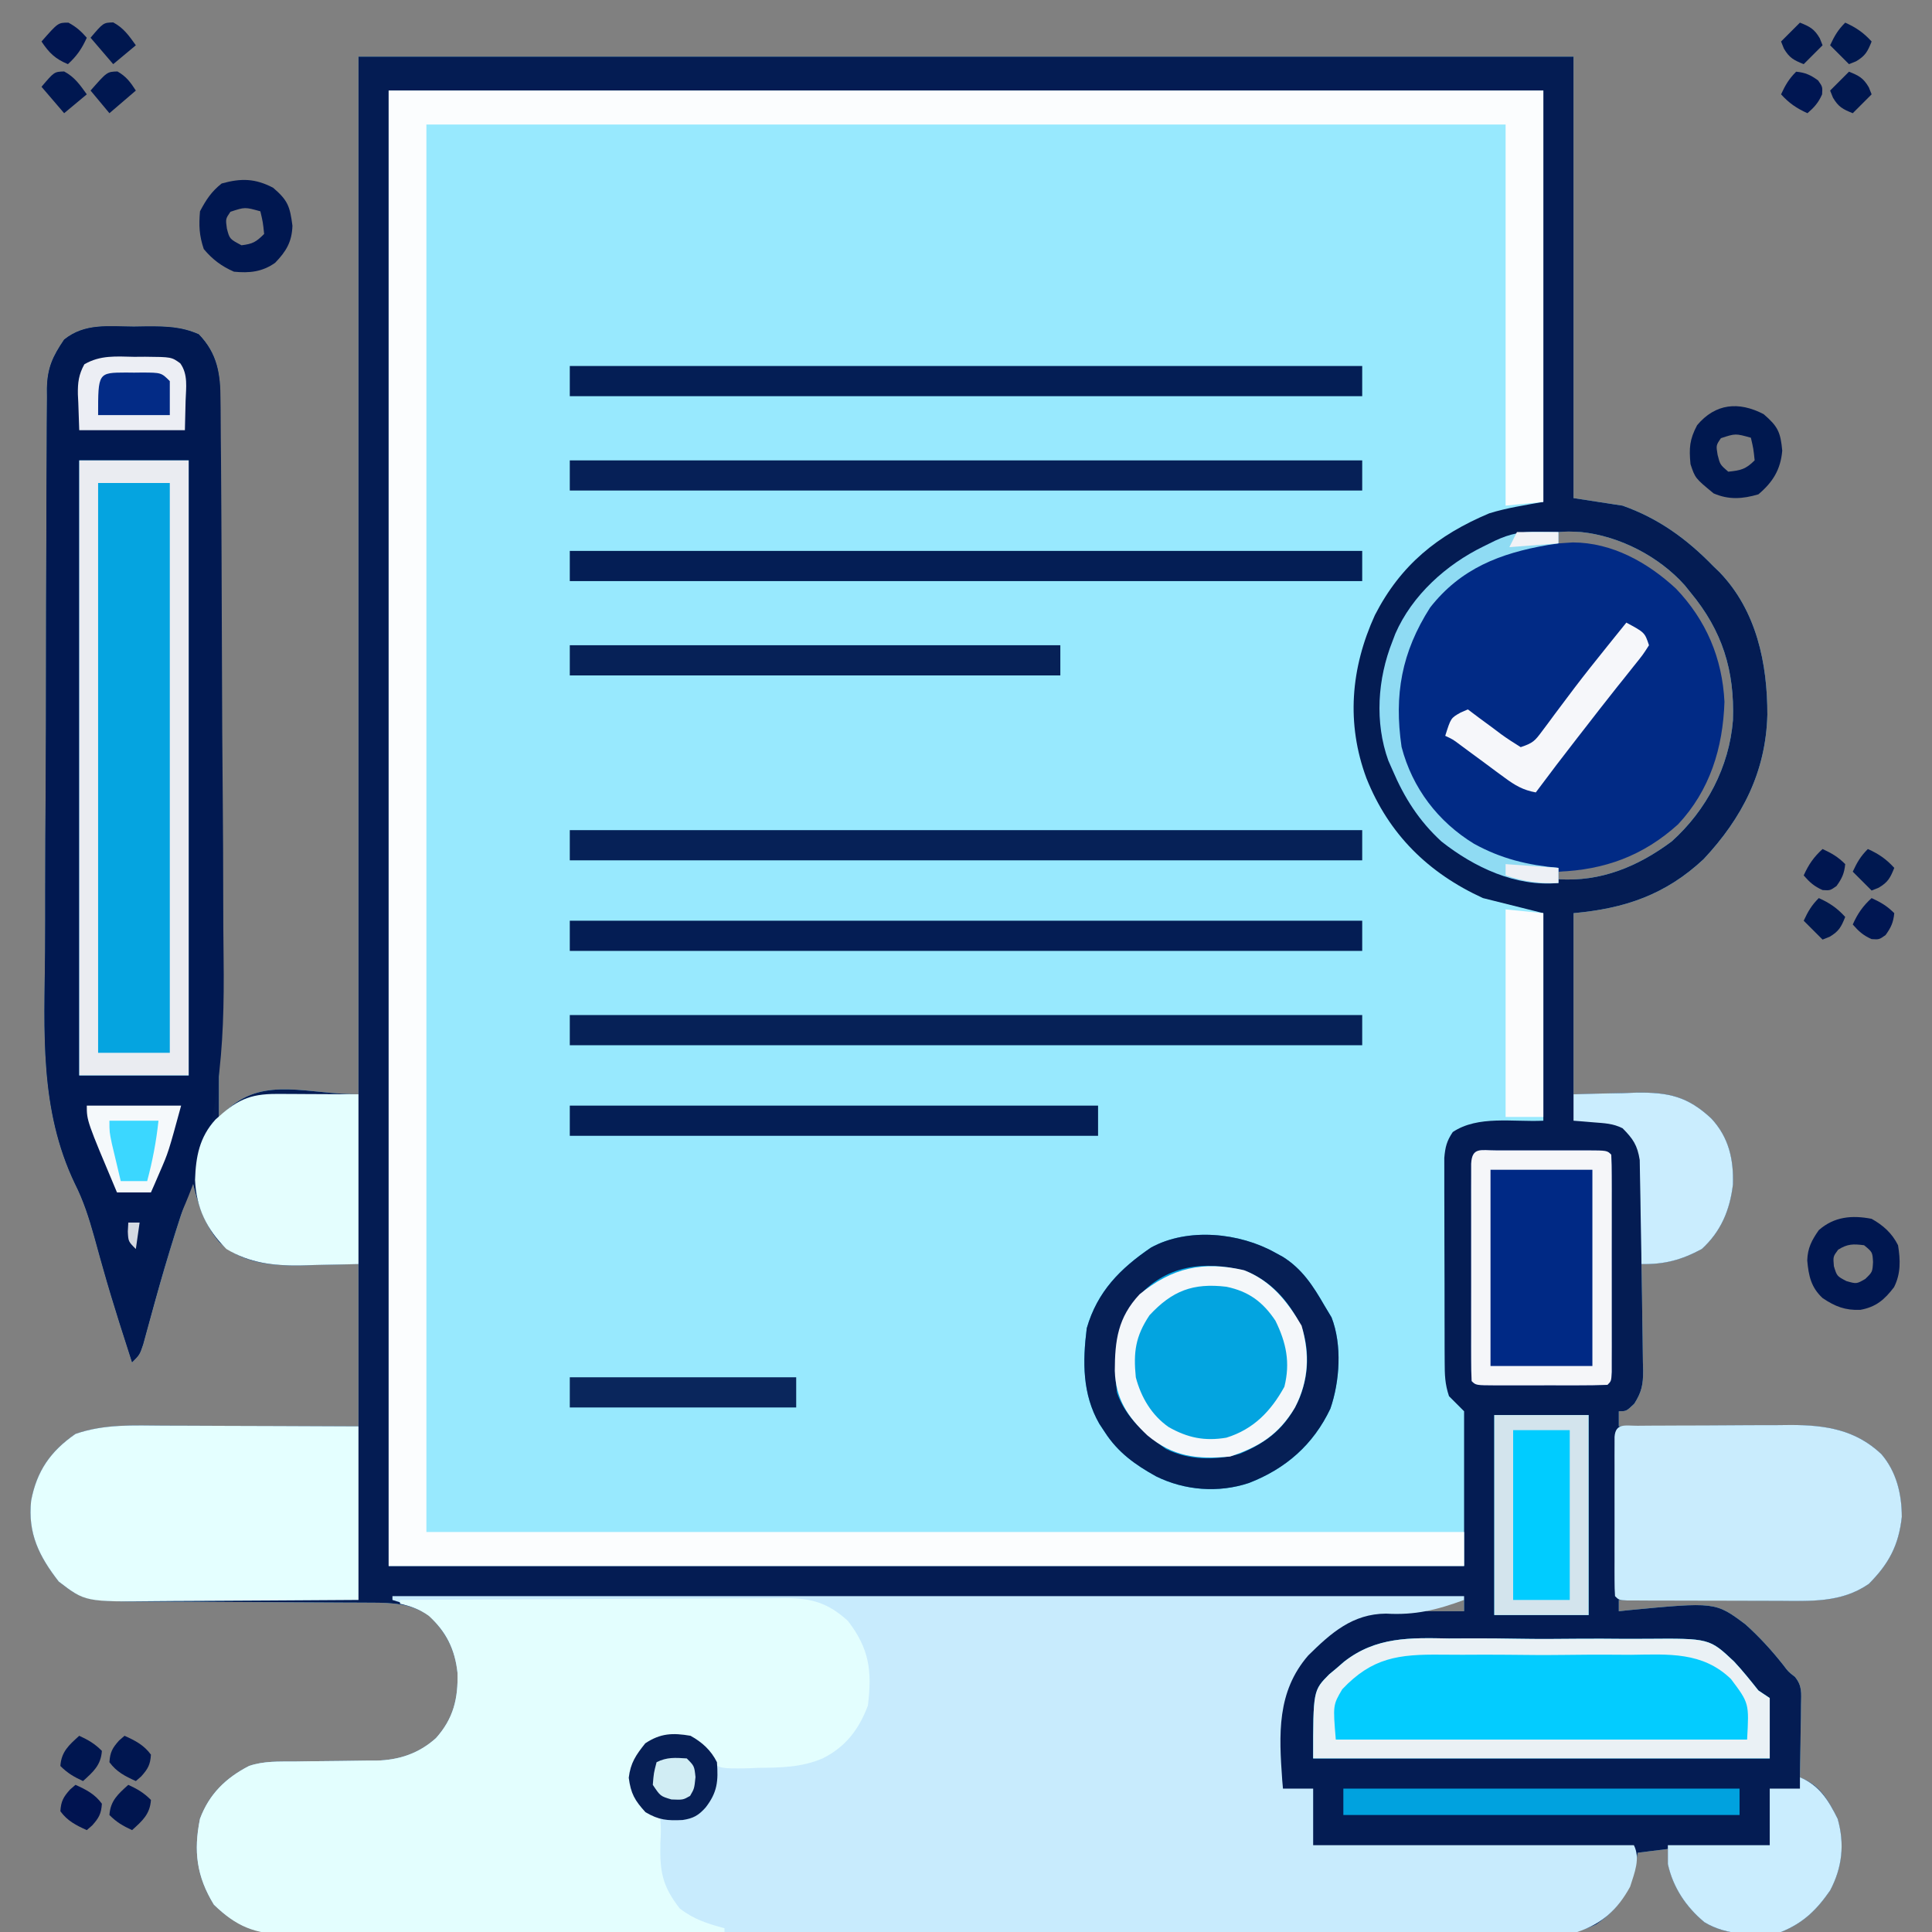 <?xml version="1.0" encoding="UTF-8"?>
<svg version="1.1" xmlns="http://www.w3.org/2000/svg" width="512" height="512">
<rect width="100%" height="100%" fill="#808080" stroke="none"/>
<path d="M0 0 C106.26 0 212.52 0 322 0 C322 38.61 322 77.22 322 117 C326.29 117.66 330.58 118.32 335 119 C344.51 122.369 352.021 127.814 359 135 C359.572 135.552 360.145 136.103 360.734 136.672 C370.513 146.854 373.395 160.822 373.371 174.413 C372.972 189.601 366.713 201.744 356.484 212.676 C346.396 222.113 335.64 225.76 322 227 C322 242.84 322 258.68 322 275 C330.526 274.803 330.526 274.803 339.051 274.55 C347.441 274.452 352.382 275.696 358.511 281.408 C363.146 286.392 364.457 292.204 364.25 298.891 C363.448 305.659 361.076 311.356 356 316 C350.563 318.919 346.163 320.09 340 320 C340.021 321.004 340.042 322.008 340.063 323.042 C340.136 326.778 340.182 330.515 340.22 334.252 C340.24 335.867 340.267 337.482 340.302 339.096 C340.35 341.423 340.373 343.748 340.391 346.074 C340.411 346.792 340.432 347.51 340.453 348.25 C340.455 351.909 340.079 353.875 338.101 356.995 C336 359 336 359 334 359 C334 360.32 334 361.64 334 363 C334.669 362.993 335.338 362.987 336.027 362.98 C343.02 362.913 350.012 362.868 357.004 362.835 C359.61 362.82 362.216 362.8 364.823 362.774 C368.578 362.737 372.334 362.72 376.09 362.707 C377.246 362.692 378.403 362.676 379.595 362.66 C388.832 362.658 396.66 363.849 403.562 370.336 C407.577 374.984 409 380.958 409 387 C408.188 394.462 405.592 399.408 400.25 404.75 C392.919 409.825 384.78 409.272 376.188 409.195 C374.978 409.192 373.769 409.19 372.522 409.187 C368.682 409.176 364.841 409.15 361 409.125 C358.387 409.115 355.773 409.106 353.16 409.098 C346.773 409.076 340.387 409.042 334 409 C334 409.99 334 410.98 334 412 C334.759 411.916 335.518 411.832 336.301 411.746 C359.583 409.519 359.583 409.519 367.539 415.457 C371.207 418.746 374.486 422.329 377.543 426.191 C378.928 428.035 378.928 428.035 380.671 429.377 C382.645 431.788 382.34 433.689 382.293 436.762 C382.283 437.88 382.274 438.998 382.264 440.15 C382.239 441.318 382.213 442.485 382.188 443.688 C382.174 444.866 382.16 446.045 382.146 447.26 C382.111 450.174 382.062 453.087 382 456 C382.938 456.439 382.938 456.439 383.896 456.887 C387.949 459.031 390.007 462.99 392 467 C393.896 473.669 393.226 479.878 390 486 C386.404 491.181 382.913 494.596 377 497 C370.12 497.886 362.772 498.085 356.68 494.398 C351.797 490.333 348.413 485.215 347 479 C347 477.68 347 476.36 347 475 C344.36 475.33 341.72 475.66 339 476 C338.853 476.87 338.853 476.87 338.703 477.758 C337.245 485.378 334.565 490.517 328 495 C324.18 496.831 321.146 497.252 316.925 497.26 C315.698 497.267 314.47 497.274 313.205 497.281 C311.846 497.279 310.487 497.277 309.127 497.274 C307.681 497.279 306.234 497.284 304.788 497.29 C300.813 497.304 296.838 497.306 292.862 497.305 C288.575 497.307 284.288 497.32 280.001 497.332 C270.627 497.354 261.253 497.362 251.879 497.367 C246.027 497.371 240.174 497.377 234.321 497.384 C218.117 497.404 201.914 497.42 185.71 497.423 C184.673 497.424 183.636 497.424 182.567 497.424 C180.465 497.424 178.363 497.425 176.261 497.425 C174.696 497.425 174.696 497.425 173.099 497.426 C171.532 497.426 171.532 497.426 169.933 497.426 C152.999 497.43 136.066 497.457 119.133 497.494 C101.749 497.532 84.364 497.551 66.98 497.552 C57.219 497.552 47.458 497.561 37.697 497.59 C29.386 497.614 21.076 497.622 12.765 497.607 C8.525 497.599 4.285 497.6 0.045 497.623 C-3.838 497.644 -7.721 497.641 -11.604 497.62 C-13.007 497.617 -14.41 497.621 -15.813 497.636 C-25.531 497.728 -31.318 496.555 -38.312 489.75 C-42.895 482.282 -43.735 475.581 -42 467 C-39.584 460.476 -35.152 456.155 -29 453 C-25.1 451.662 -21.089 451.847 -17.016 451.824 C-15.424 451.801 -13.833 451.777 -12.242 451.752 C-9.75 451.717 -7.257 451.688 -4.765 451.674 C-2.348 451.658 0.068 451.618 2.484 451.574 C3.218 451.576 3.952 451.578 4.707 451.58 C10.743 451.439 15.977 449.714 20.533 445.624 C25.193 440.421 26.44 435.09 26.246 428.301 C25.577 422.042 23.201 417.647 18.793 413.227 C14.051 409.983 8.888 409.708 3.317 409.729 C2.572 409.724 1.826 409.718 1.058 409.713 C-0.553 409.703 -2.163 409.697 -3.774 409.695 C-6.331 409.691 -8.888 409.675 -11.446 409.654 C-18.714 409.599 -25.982 409.568 -33.25 409.544 C-37.705 409.528 -42.16 409.497 -46.615 409.459 C-48.303 409.447 -49.992 409.441 -51.681 409.441 C-72.51 409.44 -72.51 409.44 -79.438 404.133 C-84.609 397.487 -87.681 391.373 -86.754 382.695 C-85.258 374.834 -81.63 369.59 -75 365 C-67.361 362.338 -59.548 362.746 -51.562 362.805 C-50.072 362.808 -48.581 362.811 -47.09 362.813 C-43.191 362.821 -39.291 362.84 -35.392 362.863 C-30.7 362.887 -26.009 362.896 -21.317 362.908 C-14.211 362.927 -7.106 362.965 0 363 C0 348.81 0 334.62 0 320 C-7.778 320.157 -7.778 320.157 -15.554 320.36 C-23.305 320.439 -31.044 319.778 -36.907 314.179 C-40.945 309.419 -42.599 303.997 -44 298 C-48.237 310.134 -51.893 322.38 -55.283 334.778 C-55.607 335.945 -55.932 337.111 -56.266 338.312 C-56.552 339.361 -56.839 340.409 -57.134 341.488 C-58 344 -58 344 -60 346 C-60.858 343.335 -61.712 340.668 -62.562 338 C-62.833 337.152 -63.103 336.304 -63.382 335.43 C-64.87 330.718 -66.301 325.996 -67.641 321.238 C-67.92 320.253 -68.199 319.267 -68.486 318.252 C-69.007 316.398 -69.521 314.541 -70.024 312.682 C-71.415 307.749 -72.831 303.237 -75.148 298.662 C-84.577 278.941 -83.243 258.373 -83.044 237.017 C-83.002 231.582 -83.009 226.147 -83.01 220.711 C-83.003 211.609 -82.963 202.508 -82.899 193.406 C-82.825 182.896 -82.797 172.387 -82.796 161.876 C-82.793 150.638 -82.761 139.401 -82.718 128.163 C-82.707 124.939 -82.702 121.715 -82.698 118.49 C-82.69 113.431 -82.662 108.373 -82.617 103.314 C-82.604 101.461 -82.597 99.608 -82.598 97.754 C-82.598 95.222 -82.573 92.691 -82.542 90.159 C-82.55 89.065 -82.55 89.065 -82.558 87.948 C-82.45 82.477 -81.003 79.418 -78 75 C-72.539 70.586 -66.257 71.524 -59.562 71.562 C-58.348 71.543 -57.133 71.523 -55.881 71.502 C-50.855 71.505 -46.983 71.573 -42.34 73.59 C-37.329 78.752 -36.557 84.268 -36.639 91.225 C-36.637 92.025 -36.634 92.825 -36.631 93.649 C-36.627 96.316 -36.643 98.981 -36.659 101.647 C-36.66 103.565 -36.66 105.482 -36.658 107.399 C-36.657 112.595 -36.675 117.791 -36.696 122.987 C-36.715 128.424 -36.716 133.861 -36.72 139.299 C-36.729 149.594 -36.754 159.889 -36.784 170.184 C-36.817 181.894 -36.834 193.604 -36.849 205.314 C-36.878 227.723 -36.924 250.133 -36.986 272.542 C-36.994 275.361 -37 278.181 -37 281 C-35.608 279.793 -35.608 279.793 -34.188 278.562 C-24.705 270.344 -13.225 275 0 275 C0 184.25 0 93.5 0 0 Z M318 126 C318 126.99 318 127.98 318 129 C319.164 129.095 319.164 129.095 320.352 129.191 C331.266 130.429 342.959 134.295 350.477 142.805 C359.045 155.153 362.273 167.345 359.895 182.309 C357.153 193.62 351.246 202.431 341.449 208.617 C333.975 212.837 326.454 214.778 318 216 C318 216.66 318 217.32 318 218 C329.211 218.735 339.04 214.664 348 208 C357.237 199.718 363.267 188.217 364.25 175.855 C364.715 162.681 361.425 152.15 353 142 C352.488 141.364 351.976 140.729 351.449 140.074 C344.637 132.451 334.183 127.043 324 126 C320.624 125.83 320.624 125.83 318 126 Z M283 411 C283 411.33 283 411.66 283 412 C286.3 412 289.6 412 293 412 C293 411.01 293 410.02 293 409 C289.144 408.78 286.508 409.396 283 411 Z " fill="#98E9FE" transform="translate(95,15)"/>
<path d="M0 0 C106.26 0 212.52 0 322 0 C322 38.61 322 77.22 322 117 C326.29 117.66 330.58 118.32 335 119 C344.51 122.369 352.021 127.814 359 135 C359.572 135.552 360.145 136.103 360.734 136.672 C370.513 146.854 373.395 160.822 373.371 174.413 C372.972 189.601 366.713 201.744 356.484 212.676 C346.396 222.113 335.64 225.76 322 227 C322 242.84 322 258.68 322 275 C330.526 274.803 330.526 274.803 339.051 274.55 C347.441 274.452 352.382 275.696 358.511 281.408 C363.146 286.392 364.457 292.204 364.25 298.891 C363.448 305.659 361.076 311.356 356 316 C350.563 318.919 346.163 320.09 340 320 C340.021 321.004 340.042 322.008 340.063 323.042 C340.136 326.778 340.182 330.515 340.22 334.252 C340.24 335.867 340.267 337.482 340.302 339.096 C340.35 341.423 340.373 343.748 340.391 346.074 C340.411 346.792 340.432 347.51 340.453 348.25 C340.455 351.909 340.079 353.875 338.101 356.995 C336 359 336 359 334 359 C334 360.32 334 361.64 334 363 C334.669 362.993 335.338 362.987 336.027 362.98 C343.02 362.913 350.012 362.868 357.004 362.835 C359.61 362.82 362.216 362.8 364.823 362.774 C368.578 362.737 372.334 362.72 376.09 362.707 C377.246 362.692 378.403 362.676 379.595 362.66 C388.832 362.658 396.66 363.849 403.562 370.336 C407.577 374.984 409 380.958 409 387 C408.188 394.462 405.592 399.408 400.25 404.75 C392.919 409.825 384.78 409.272 376.188 409.195 C374.978 409.192 373.769 409.19 372.522 409.187 C368.682 409.176 364.841 409.15 361 409.125 C358.387 409.115 355.773 409.106 353.16 409.098 C346.773 409.076 340.387 409.042 334 409 C334 409.99 334 410.98 334 412 C334.759 411.916 335.518 411.832 336.301 411.746 C359.583 409.519 359.583 409.519 367.539 415.457 C371.207 418.746 374.486 422.329 377.543 426.191 C378.928 428.035 378.928 428.035 380.671 429.377 C382.645 431.788 382.34 433.689 382.293 436.762 C382.283 437.88 382.274 438.998 382.264 440.15 C382.239 441.318 382.213 442.485 382.188 443.688 C382.174 444.866 382.16 446.045 382.146 447.26 C382.111 450.174 382.062 453.087 382 456 C382.938 456.439 382.938 456.439 383.896 456.887 C387.949 459.031 390.007 462.99 392 467 C393.896 473.669 393.226 479.878 390 486 C386.404 491.181 382.913 494.596 377 497 C370.12 497.886 362.772 498.085 356.68 494.398 C351.797 490.333 348.413 485.215 347 479 C347 477.68 347 476.36 347 475 C344.36 475.33 341.72 475.66 339 476 C338.853 476.87 338.853 476.87 338.703 477.758 C337.245 485.378 334.565 490.517 328 495 C324.18 496.831 321.146 497.252 316.925 497.26 C315.698 497.267 314.47 497.274 313.205 497.281 C311.846 497.279 310.487 497.277 309.127 497.274 C307.681 497.279 306.234 497.284 304.788 497.29 C300.813 497.304 296.838 497.306 292.862 497.305 C288.575 497.307 284.288 497.32 280.001 497.332 C270.627 497.354 261.253 497.362 251.879 497.367 C246.027 497.371 240.174 497.377 234.321 497.384 C218.117 497.404 201.914 497.42 185.71 497.423 C184.673 497.424 183.636 497.424 182.567 497.424 C180.465 497.424 178.363 497.425 176.261 497.425 C174.696 497.425 174.696 497.425 173.099 497.426 C171.532 497.426 171.532 497.426 169.933 497.426 C152.999 497.43 136.066 497.457 119.133 497.494 C101.749 497.532 84.364 497.551 66.98 497.552 C57.219 497.552 47.458 497.561 37.697 497.59 C29.386 497.614 21.076 497.622 12.765 497.607 C8.525 497.599 4.285 497.6 0.045 497.623 C-3.838 497.644 -7.721 497.641 -11.604 497.62 C-13.007 497.617 -14.41 497.621 -15.813 497.636 C-25.531 497.728 -31.318 496.555 -38.312 489.75 C-42.895 482.282 -43.735 475.581 -42 467 C-39.584 460.476 -35.152 456.155 -29 453 C-25.1 451.662 -21.089 451.847 -17.016 451.824 C-15.424 451.801 -13.833 451.777 -12.242 451.752 C-9.75 451.717 -7.257 451.688 -4.765 451.674 C-2.348 451.658 0.068 451.618 2.484 451.574 C3.218 451.576 3.952 451.578 4.707 451.58 C10.743 451.439 15.977 449.714 20.533 445.624 C25.193 440.421 26.44 435.09 26.246 428.301 C25.577 422.042 23.201 417.647 18.793 413.227 C14.051 409.983 8.888 409.708 3.317 409.729 C2.572 409.724 1.826 409.718 1.058 409.713 C-0.553 409.703 -2.163 409.697 -3.774 409.695 C-6.331 409.691 -8.888 409.675 -11.446 409.654 C-18.714 409.599 -25.982 409.568 -33.25 409.544 C-37.705 409.528 -42.16 409.497 -46.615 409.459 C-48.303 409.447 -49.992 409.441 -51.681 409.441 C-72.51 409.44 -72.51 409.44 -79.438 404.133 C-84.609 397.487 -87.681 391.373 -86.754 382.695 C-85.258 374.834 -81.63 369.59 -75 365 C-67.361 362.338 -59.548 362.746 -51.562 362.805 C-50.072 362.808 -48.581 362.811 -47.09 362.813 C-43.191 362.821 -39.291 362.84 -35.392 362.863 C-30.7 362.887 -26.009 362.896 -21.317 362.908 C-14.211 362.927 -7.106 362.965 0 363 C0 348.81 0 334.62 0 320 C-7.778 320.157 -7.778 320.157 -15.554 320.36 C-23.305 320.439 -31.044 319.778 -36.907 314.179 C-40.945 309.419 -42.599 303.997 -44 298 C-48.237 310.134 -51.893 322.38 -55.283 334.778 C-55.607 335.945 -55.932 337.111 -56.266 338.312 C-56.552 339.361 -56.839 340.409 -57.134 341.488 C-58 344 -58 344 -60 346 C-60.858 343.335 -61.712 340.668 -62.562 338 C-62.833 337.152 -63.103 336.304 -63.382 335.43 C-64.87 330.718 -66.301 325.996 -67.641 321.238 C-67.92 320.253 -68.199 319.267 -68.486 318.252 C-69.007 316.398 -69.521 314.541 -70.024 312.682 C-71.415 307.749 -72.831 303.237 -75.148 298.662 C-84.577 278.941 -83.243 258.373 -83.044 237.017 C-83.002 231.582 -83.009 226.147 -83.01 220.711 C-83.003 211.609 -82.963 202.508 -82.899 193.406 C-82.825 182.896 -82.797 172.387 -82.796 161.876 C-82.793 150.638 -82.761 139.401 -82.718 128.163 C-82.707 124.939 -82.702 121.715 -82.698 118.49 C-82.69 113.431 -82.662 108.373 -82.617 103.314 C-82.604 101.461 -82.597 99.608 -82.598 97.754 C-82.598 95.222 -82.573 92.691 -82.542 90.159 C-82.55 89.065 -82.55 89.065 -82.558 87.948 C-82.45 82.477 -81.003 79.418 -78 75 C-72.539 70.586 -66.257 71.524 -59.562 71.562 C-58.348 71.543 -57.133 71.523 -55.881 71.502 C-50.855 71.505 -46.983 71.573 -42.34 73.59 C-37.329 78.752 -36.557 84.268 -36.639 91.225 C-36.637 92.025 -36.634 92.825 -36.631 93.649 C-36.627 96.316 -36.643 98.981 -36.659 101.647 C-36.66 103.565 -36.66 105.482 -36.658 107.399 C-36.657 112.595 -36.675 117.791 -36.696 122.987 C-36.715 128.424 -36.716 133.861 -36.72 139.299 C-36.729 149.594 -36.754 159.889 -36.784 170.184 C-36.817 181.894 -36.834 193.604 -36.849 205.314 C-36.878 227.723 -36.924 250.133 -36.986 272.542 C-36.994 275.361 -37 278.181 -37 281 C-35.608 279.793 -35.608 279.793 -34.188 278.562 C-24.705 270.344 -13.225 275 0 275 C0 184.25 0 93.5 0 0 Z M8 9 C8 138.03 8 267.06 8 400 C102.05 400 196.1 400 293 400 C293 386.47 293 372.94 293 359 C291.68 357.68 290.36 356.36 289 355 C287.916 351.747 287.867 349.362 287.855 345.94 C287.845 344.067 287.845 344.067 287.835 342.157 C287.834 340.794 287.833 339.43 287.832 338.066 C287.829 336.668 287.825 335.269 287.822 333.871 C287.816 330.939 287.814 328.008 287.815 325.077 C287.815 321.323 287.801 317.569 287.784 313.816 C287.773 310.927 287.771 308.039 287.771 305.15 C287.77 303.766 287.766 302.382 287.758 300.999 C287.748 299.062 287.752 297.126 287.757 295.19 C287.756 294.088 287.754 292.987 287.753 291.853 C288.002 288.978 288.397 287.377 290 285 C296.708 280.528 305.947 282.383 314 282 C314 263.85 314 245.7 314 227 C306.08 225.02 306.08 225.02 298 223 C283.525 216.378 273.046 206.096 267.125 191.25 C261.71 176.69 262.975 162.02 269.355 148.027 C276.191 134.704 285.946 126.821 299.652 121.043 C304.32 119.589 309.19 118.875 314 118 C314 82.03 314 46.06 314 9 C213.02 9 112.04 9 8 9 Z M318 126 C318 126.99 318 127.98 318 129 C319.164 129.095 319.164 129.095 320.352 129.191 C331.266 130.429 342.959 134.295 350.477 142.805 C359.045 155.153 362.273 167.345 359.895 182.309 C357.153 193.62 351.246 202.431 341.449 208.617 C333.975 212.837 326.454 214.778 318 216 C318 216.66 318 217.32 318 218 C329.211 218.735 339.04 214.664 348 208 C357.237 199.718 363.267 188.217 364.25 175.855 C364.715 162.681 361.425 152.15 353 142 C352.488 141.364 351.976 140.729 351.449 140.074 C344.637 132.451 334.183 127.043 324 126 C320.624 125.83 320.624 125.83 318 126 Z M283 411 C283 411.33 283 411.66 283 412 C286.3 412 289.6 412 293 412 C293 411.01 293 410.02 293 409 C289.144 408.78 286.508 409.396 283 411 Z " fill="#041C53" transform="translate(95,15)"/>
<path d="M0 0 C93.72 0 187.44 0 284 0 C284 0.33 284 0.66 284 1 C276.793 3.653 271.016 5.081 263.312 4.625 C254.457 4.687 248.767 9.717 242.697 15.711 C234.33 25.372 234.936 36.633 235.806 48.807 C235.87 49.531 235.934 50.254 236 51 C238.64 51 241.28 51 244 51 C244 55.95 244 60.9 244 66 C272.05 66 300.1 66 329 66 C330.776 69.551 329.144 73.352 328 77 C324.677 83.073 320.57 86.809 314 89 C311.138 89.254 311.138 89.254 307.925 89.26 C306.698 89.267 305.47 89.274 304.205 89.281 C302.846 89.279 301.487 89.277 300.127 89.274 C298.681 89.279 297.234 89.284 295.788 89.29 C291.813 89.304 287.838 89.306 283.862 89.305 C279.575 89.307 275.288 89.32 271.001 89.332 C261.627 89.354 252.253 89.362 242.879 89.367 C237.027 89.371 231.174 89.377 225.321 89.384 C209.117 89.404 192.914 89.42 176.71 89.423 C175.673 89.424 174.636 89.424 173.567 89.424 C171.465 89.424 169.363 89.425 167.261 89.425 C165.696 89.425 165.696 89.425 164.099 89.426 C162.532 89.426 162.532 89.426 160.933 89.426 C143.999 89.43 127.066 89.457 110.133 89.494 C92.749 89.532 75.364 89.551 57.98 89.552 C48.219 89.552 38.458 89.561 28.697 89.59 C20.386 89.614 12.076 89.622 3.765 89.607 C-0.475 89.599 -4.715 89.6 -8.955 89.623 C-12.838 89.644 -16.721 89.641 -20.604 89.62 C-22.007 89.617 -23.41 89.621 -24.813 89.636 C-34.531 89.728 -40.318 88.555 -47.312 81.75 C-51.895 74.282 -52.735 67.581 -51 59 C-48.584 52.476 -44.152 48.155 -38 45 C-34.1 43.662 -30.089 43.847 -26.016 43.824 C-24.424 43.801 -22.833 43.777 -21.242 43.752 C-18.75 43.717 -16.257 43.688 -13.765 43.674 C-11.348 43.658 -8.932 43.618 -6.516 43.574 C-5.782 43.576 -5.048 43.578 -4.293 43.58 C1.743 43.439 6.977 41.714 11.533 37.624 C16.193 32.421 17.44 27.09 17.246 20.301 C16.589 14.154 14.304 9.453 9.762 5.254 C6.725 3.093 3.546 2.101 0 1 C0 0.67 0 0.34 0 0 Z " fill="#C8EBFD" transform="translate(104,423)"/>
<path d="M0 0 C1.215 -0.02 2.43 -0.04 3.682 -0.061 C8.707 -0.058 12.58 0.011 17.223 2.027 C22.159 7.112 23.009 12.612 22.997 19.474 C23.008 20.254 23.018 21.034 23.029 21.838 C23.059 24.439 23.068 27.04 23.078 29.641 C23.095 31.513 23.113 33.384 23.133 35.256 C23.18 40.338 23.208 45.42 23.229 50.503 C23.242 53.692 23.258 56.881 23.275 60.07 C23.327 70.087 23.365 80.104 23.386 90.122 C23.41 101.609 23.48 113.094 23.59 124.581 C23.673 133.502 23.712 142.422 23.719 151.344 C23.725 156.65 23.748 161.955 23.817 167.261 C24.119 191.67 22.766 211.879 12.833 234.405 C10.97 238.852 9.632 243.403 8.371 248.051 C8.152 248.84 7.933 249.63 7.708 250.443 C7.128 252.543 6.563 254.646 6 256.75 C5.386 259.019 4.769 261.287 4.144 263.553 C3.599 265.53 3.065 267.509 2.533 269.49 C1.562 272.438 1.562 272.438 -0.438 274.438 C-1.296 271.772 -2.15 269.105 -3 266.438 C-3.27 265.59 -3.541 264.742 -3.819 263.868 C-5.308 259.155 -6.739 254.433 -8.078 249.676 C-8.357 248.69 -8.636 247.705 -8.924 246.689 C-9.445 244.835 -9.959 242.979 -10.461 241.119 C-11.852 236.187 -13.269 231.674 -15.585 227.1 C-25.014 207.378 -23.681 186.811 -23.482 165.455 C-23.44 160.019 -23.447 154.584 -23.447 149.149 C-23.441 140.047 -23.4 130.946 -23.336 121.844 C-23.263 111.334 -23.235 100.824 -23.233 90.313 C-23.231 79.076 -23.198 67.839 -23.155 56.601 C-23.145 53.377 -23.139 50.152 -23.136 46.928 C-23.128 41.869 -23.099 36.81 -23.055 31.751 C-23.041 29.898 -23.035 28.045 -23.035 26.192 C-23.035 23.66 -23.01 21.129 -22.979 18.597 C-22.985 17.867 -22.99 17.137 -22.996 16.385 C-22.888 10.914 -21.441 7.855 -18.438 3.438 C-12.976 -0.977 -6.695 -0.039 0 0 Z " fill="#011951" transform="translate(35.438,86.562)"/>
<path d="M0 0 C100.98 0 201.96 0 306 0 C306 35.97 306 71.94 306 109 C301.05 109.495 301.05 109.495 296 110 C296 76.67 296 43.34 296 9 C201.62 9 107.24 9 10 9 C10 132.09 10 255.18 10 382 C100.75 382 191.5 382 285 382 C285 384.97 285 387.94 285 391 C190.95 391 96.9 391 0 391 C0 261.97 0 132.94 0 0 Z " fill="#FBFDFE" transform="translate(103,24)"/>
<path d="M0 0 C14.221 -0.094 28.442 -0.164 42.664 -0.207 C49.268 -0.228 55.871 -0.256 62.475 -0.302 C68.849 -0.345 75.222 -0.369 81.596 -0.38 C84.027 -0.387 86.458 -0.401 88.888 -0.423 C92.295 -0.452 95.701 -0.456 99.108 -0.454 C100.613 -0.476 100.613 -0.476 102.148 -0.498 C109.091 -0.457 113.466 0.765 118.707 5.562 C124.362 12.916 125.139 18.725 124 28 C121.616 34.315 118.115 38.943 112 42 C106.376 44.394 100.955 44.436 94.938 44.5 C93.467 44.562 93.467 44.562 91.967 44.625 C84.907 44.702 84.907 44.702 82.274 42.664 C80.941 41.031 80.941 41.031 79 38 C75.527 36.264 71.788 36.398 68 37 C65.244 39.182 63.564 40.872 62 44 C61.4 49.277 62.728 51.887 66 56 C67.485 56.99 67.485 56.99 69 58 C69.188 61.012 69.188 61.012 69 64.688 C68.856 72.119 69.544 75.821 74.125 81.75 C77.819 84.641 81.511 85.797 86 87 C86 87.33 86 87.66 86 88 C69.84 88.117 53.681 88.205 37.521 88.259 C30.017 88.285 22.513 88.32 15.009 88.377 C8.467 88.427 1.924 88.459 -4.618 88.47 C-8.081 88.477 -11.542 88.492 -15.005 88.529 C-18.876 88.569 -22.746 88.57 -26.617 88.568 C-27.757 88.586 -28.897 88.604 -30.072 88.622 C-38.444 88.568 -43.34 86.561 -49.312 80.75 C-53.895 73.282 -54.735 66.581 -53 58 C-50.584 51.476 -46.152 47.155 -40 44 C-36.1 42.662 -32.089 42.847 -28.016 42.824 C-26.424 42.801 -24.833 42.777 -23.242 42.752 C-20.75 42.717 -18.257 42.688 -15.765 42.674 C-13.348 42.658 -10.932 42.618 -8.516 42.574 C-7.782 42.576 -7.048 42.578 -6.293 42.58 C-0.257 42.439 4.977 40.714 9.533 36.624 C14.193 31.421 15.44 26.09 15.246 19.301 C14.578 13.055 12.24 8.441 7.629 4.188 C5.26 2.46 2.83 1.674 0 1 C0 0.67 0 0.34 0 0 Z " fill="#E3FEFE" transform="translate(106,424)"/>
<path d="M0 0 C0.994 0.009 1.988 0.018 3.012 0.027 C4.151 0.045 4.151 0.045 5.312 0.062 C5.312 1.052 5.312 2.042 5.312 3.062 C7.2 2.939 7.2 2.939 9.125 2.812 C19.56 2.845 28.97 8.116 36.473 15.062 C44.472 23.436 48.739 33.487 49.312 45.062 C48.91 57.265 45.477 68.49 36.996 77.543 C27.798 85.844 17.58 89.596 5.312 90.062 C5.312 91.052 5.312 92.043 5.312 93.062 C-5.99 94.114 -16.992 88.927 -25.688 82.062 C-31.666 76.565 -35.512 70.496 -38.688 63.062 C-39.041 62.263 -39.394 61.464 -39.758 60.641 C-43.418 50.491 -42.62 38.963 -38.688 29.062 C-38.432 28.388 -38.177 27.714 -37.914 27.02 C-33.472 16.811 -24.409 8.675 -14.562 3.875 C-13.529 3.366 -12.495 2.857 -11.43 2.332 C-7.367 0.451 -4.44 -0.052 0 0 Z " fill="#012A85" transform="translate(407.688,140.938)"/>
<path d="M0 0 C9.57 0 19.14 0 29 0 C29 53.79 29 107.58 29 163 C19.43 163 9.86 163 0 163 C0 109.21 0 55.42 0 0 Z " fill="#05A4E0" transform="translate(21,122)"/>
<path d="M0 0 C1.491 0.004 2.981 0.007 4.472 0.009 C8.372 0.016 12.271 0.036 16.17 0.058 C20.862 0.082 25.554 0.091 30.245 0.103 C37.351 0.122 44.457 0.161 51.562 0.195 C51.562 15.375 51.562 30.555 51.562 46.195 C35.243 46.316 35.243 46.316 28.234 46.342 C23.47 46.36 18.706 46.381 13.942 46.422 C10.097 46.454 6.253 46.472 2.407 46.48 C0.948 46.485 -0.512 46.496 -1.972 46.513 C-20.843 46.715 -20.843 46.715 -27.875 41.328 C-33.047 34.682 -36.118 28.569 -35.191 19.891 C-33.696 12.029 -30.067 6.785 -23.438 2.195 C-15.799 -0.467 -7.986 -0.059 0 0 Z " fill="#E4FFFF" transform="translate(43.438,377.805)"/>
<path d="M0 0 C0.643 0.351 1.286 0.701 1.949 1.062 C7.102 4.282 10.006 8.811 13 14 C13.928 15.547 13.928 15.547 14.875 17.125 C17.698 24.376 17.062 34.066 14.562 41.312 C10.027 50.86 2.75 57.216 -7 61 C-15.115 63.705 -24.036 62.992 -31.625 59.25 C-37.155 56.183 -41.726 52.917 -45.188 47.562 C-45.676 46.821 -46.165 46.08 -46.668 45.316 C-51.183 37.466 -51.103 28.844 -50 20 C-47.2 10.279 -41.147 4.194 -32.984 -1.375 C-23.186 -6.76 -9.452 -5.331 0 0 Z " fill="#03A4E0" transform="translate(338,332)"/>
<path d="M0 0 C1.99 -0.004 3.98 -0.013 5.97 -0.026 C10.116 -0.038 14.257 -0 18.403 0.074 C23.687 0.165 28.963 0.139 34.248 0.078 C38.348 0.042 42.447 0.065 46.548 0.105 C48.494 0.118 50.441 0.114 52.388 0.092 C69.055 -0.038 69.055 -0.038 75.587 6.1 C77.887 8.558 79.956 11.154 82.051 13.789 C83.041 14.449 84.031 15.109 85.051 15.789 C85.051 21.069 85.051 26.349 85.051 31.789 C45.121 31.789 5.191 31.789 -35.949 31.789 C-35.949 13.79 -35.949 13.79 -31.683 9.494 C-31.048 8.968 -30.413 8.442 -29.759 7.901 C-29.09 7.32 -28.422 6.74 -27.733 6.141 C-19.291 -0.45 -10.283 -0.207 0 0 Z " fill="#03CCFF" transform="translate(383.949,434.211)"/>
<path d="M0 0 C1.608 -0.014 1.608 -0.014 3.249 -0.029 C5.003 -0.035 5.003 -0.035 6.793 -0.042 C8.59 -0.051 8.59 -0.051 10.423 -0.059 C12.969 -0.069 15.514 -0.075 18.06 -0.079 C21.936 -0.089 25.812 -0.12 29.688 -0.151 C32.16 -0.158 34.633 -0.163 37.105 -0.167 C38.836 -0.186 38.836 -0.186 40.601 -0.204 C49.82 -0.179 57.654 1.023 64.543 7.497 C68.558 12.145 69.98 18.119 69.98 24.161 C69.168 31.623 66.572 36.569 61.23 41.911 C53.92 46.972 45.774 46.445 37.203 46.392 C35.996 46.391 34.789 46.391 33.545 46.39 C31.008 46.387 28.471 46.379 25.933 46.367 C22.032 46.349 18.13 46.346 14.229 46.347 C11.762 46.342 9.295 46.336 6.828 46.329 C5.069 46.327 5.069 46.327 3.274 46.326 C2.199 46.319 1.124 46.313 0.016 46.306 C-0.935 46.303 -1.886 46.299 -2.865 46.295 C-5.02 46.161 -5.02 46.161 -6.02 45.161 C-6.117 43.785 -6.148 42.404 -6.149 41.024 C-6.152 40.147 -6.155 39.269 -6.158 38.365 C-6.156 37.411 -6.154 36.457 -6.152 35.474 C-6.153 34.501 -6.154 33.528 -6.155 32.526 C-6.156 30.464 -6.154 28.403 -6.15 26.342 C-6.145 23.175 -6.15 20.008 -6.156 16.841 C-6.156 14.843 -6.154 12.846 -6.152 10.849 C-6.154 9.894 -6.156 8.94 -6.158 7.957 C-6.155 7.08 -6.152 6.202 -6.149 5.298 C-6.148 4.521 -6.147 3.745 -6.147 2.945 C-5.877 -0.839 -3.187 0.023 0 0 Z " fill="#C9ECFD" transform="translate(434.02,377.839)"/>
<path d="M0 0 C0.757 0.002 1.515 0.004 2.295 0.006 C3.068 0.005 3.841 0.004 4.637 0.003 C6.275 0.003 7.913 0.004 9.55 0.009 C12.065 0.014 14.58 0.009 17.096 0.002 C18.683 0.003 20.27 0.004 21.857 0.006 C22.993 0.003 22.993 0.003 24.152 0 C29.461 0.024 29.461 0.024 30.576 1.139 C30.675 3.005 30.704 4.875 30.705 6.744 C30.709 7.942 30.712 9.14 30.715 10.375 C30.713 11.679 30.711 12.983 30.709 14.326 C30.71 15.668 30.711 17.009 30.712 18.351 C30.713 21.165 30.711 23.98 30.706 26.794 C30.701 30.409 30.704 34.024 30.71 37.64 C30.714 40.41 30.712 43.181 30.71 45.952 C30.709 47.936 30.712 49.92 30.715 51.903 C30.71 53.7 30.71 53.7 30.705 55.533 C30.705 56.594 30.704 57.655 30.703 58.748 C30.576 61.139 30.576 61.139 29.576 62.139 C26.994 62.24 24.44 62.279 21.857 62.272 C20.698 62.273 20.698 62.273 19.515 62.275 C17.877 62.275 16.239 62.273 14.602 62.269 C12.087 62.264 9.572 62.269 7.057 62.276 C5.469 62.275 3.882 62.274 2.295 62.272 C1.538 62.274 0.78 62.276 0 62.278 C-5.309 62.254 -5.309 62.254 -6.424 61.139 C-6.523 59.273 -6.552 57.402 -6.553 55.533 C-6.556 54.336 -6.56 53.138 -6.563 51.903 C-6.561 50.599 -6.559 49.295 -6.557 47.951 C-6.557 46.61 -6.558 45.269 -6.56 43.927 C-6.561 41.113 -6.559 38.298 -6.554 35.484 C-6.549 31.869 -6.552 28.253 -6.558 24.638 C-6.562 21.867 -6.56 19.097 -6.558 16.326 C-6.557 14.342 -6.56 12.358 -6.563 10.375 C-6.56 9.177 -6.557 7.979 -6.553 6.744 C-6.553 5.684 -6.552 4.623 -6.551 3.53 C-6.312 -0.968 -3.935 0.018 0 0 Z " fill="#002985" transform="translate(396.424,304.861)"/>
<path d="M0 0 C9.57 0 19.14 0 29 0 C29 53.79 29 107.58 29 163 C19.43 163 9.86 163 0 163 C0 109.21 0 55.42 0 0 Z M5 6 C5 55.83 5 105.66 5 157 C11.27 157 17.54 157 24 157 C24 107.17 24 57.34 24 6 C17.73 6 11.46 6 5 6 Z " fill="#EAECF1" transform="translate(21,122)"/>
<path d="M0 0 C1.694 0.004 1.694 0.004 3.423 0.008 C5.574 0.021 5.574 0.021 7.77 0.035 C12.328 0.056 16.886 0.076 21.582 0.098 C21.582 14.948 21.582 29.798 21.582 45.098 C17.663 45.18 13.745 45.263 9.707 45.348 C7.886 45.402 7.886 45.402 6.028 45.458 C-1.08 45.53 -7.229 44.823 -13.418 41.098 C-18.647 35.853 -21.409 30.219 -21.73 22.785 C-21.523 16.606 -20.572 11.468 -16.32 6.789 C-10.81 1.763 -7.541 -0.034 0 0 Z " fill="#E4FEFE" transform="translate(73.418,289.902)"/>
<path d="M0 0 C69.3 0 138.6 0 210 0 C210 2.64 210 5.28 210 8 C140.7 8 71.4 8 0 8 C0 5.36 0 2.72 0 0 Z " fill="#062157" transform="translate(151,269)"/>
<path d="M0 0 C69.3 0 138.6 0 210 0 C210 2.64 210 5.28 210 8 C140.7 8 71.4 8 0 8 C0 5.36 0 2.72 0 0 Z " fill="#041D54" transform="translate(151,244)"/>
<path d="M0 0 C69.3 0 138.6 0 210 0 C210 2.64 210 5.28 210 8 C140.7 8 71.4 8 0 8 C0 5.36 0 2.72 0 0 Z " fill="#062157" transform="translate(151,220)"/>
<path d="M0 0 C69.3 0 138.6 0 210 0 C210 2.64 210 5.28 210 8 C140.7 8 71.4 8 0 8 C0 5.36 0 2.72 0 0 Z " fill="#041E55" transform="translate(151,146)"/>
<path d="M0 0 C69.3 0 138.6 0 210 0 C210 2.64 210 5.28 210 8 C140.7 8 71.4 8 0 8 C0 5.36 0 2.72 0 0 Z " fill="#062057" transform="translate(151,122)"/>
<path d="M0 0 C69.3 0 138.6 0 210 0 C210 2.64 210 5.28 210 8 C140.7 8 71.4 8 0 8 C0 5.36 0 2.72 0 0 Z " fill="#041E55" transform="translate(151,97)"/>
<path d="M0 0 C0.643 0.351 1.286 0.701 1.949 1.062 C7.102 4.282 10.006 8.811 13 14 C13.928 15.547 13.928 15.547 14.875 17.125 C17.698 24.376 17.062 34.066 14.562 41.312 C10.027 50.86 2.75 57.216 -7 61 C-15.115 63.705 -24.036 62.992 -31.625 59.25 C-37.155 56.183 -41.726 52.917 -45.188 47.562 C-45.676 46.821 -46.165 46.08 -46.668 45.316 C-51.183 37.466 -51.103 28.844 -50 20 C-47.2 10.279 -41.147 4.194 -32.984 -1.375 C-23.186 -6.76 -9.452 -5.331 0 0 Z M-36.91 12.332 C-42.343 20.283 -43.095 27.52 -42 37 C-39.939 43.386 -34.383 48.228 -29 52 C-22.906 54.987 -15.931 55.105 -9.43 53.277 C-2.048 50.187 2.852 46.211 6.238 38.867 C8.71 32.809 9.113 26.595 7.164 20.301 C3.992 13.351 -0.655 7.774 -7.832 4.844 C-18.854 1.908 -29.446 3.22 -36.91 12.332 Z " fill="#061F55" transform="translate(338,332)"/>
<path d="M0 0 C8.25 0 16.5 0 25 0 C25 17.49 25 34.98 25 53 C16.75 53 8.5 53 0 53 C0 35.51 0 18.02 0 0 Z " fill="#00CCFF" transform="translate(396,375)"/>
<path d="M0 0 C1.99 -0.004 3.98 -0.013 5.97 -0.026 C10.116 -0.038 14.257 -0 18.403 0.074 C23.687 0.165 28.963 0.139 34.248 0.078 C38.348 0.042 42.447 0.065 46.548 0.105 C48.494 0.118 50.441 0.114 52.388 0.092 C69.055 -0.038 69.055 -0.038 75.587 6.1 C77.887 8.558 79.956 11.154 82.051 13.789 C83.041 14.449 84.031 15.109 85.051 15.789 C85.051 21.069 85.051 26.349 85.051 31.789 C45.121 31.789 5.191 31.789 -35.949 31.789 C-35.949 13.79 -35.949 13.79 -31.683 9.494 C-31.048 8.968 -30.413 8.442 -29.759 7.901 C-29.09 7.32 -28.422 6.74 -27.733 6.141 C-19.291 -0.45 -10.283 -0.207 0 0 Z M-28.236 13.458 C-30.711 17.647 -30.711 17.647 -29.949 26.789 C6.021 26.789 41.991 26.789 79.051 26.789 C79.591 17.165 79.591 17.165 74.783 10.755 C67.259 3.47 58.221 4.192 48.332 4.328 C46.424 4.321 44.515 4.31 42.607 4.296 C38.622 4.28 34.639 4.303 30.655 4.355 C25.572 4.418 20.497 4.382 15.414 4.316 C11.478 4.276 7.543 4.289 3.606 4.317 C1.734 4.324 -0.138 4.316 -2.01 4.29 C-13.32 4.168 -20.291 5.053 -28.236 13.458 Z " fill="#EAF1F5" transform="translate(383.949,434.211)"/>
<path d="M0 0 C46.2 0 92.4 0 140 0 C140 2.64 140 5.28 140 8 C93.8 8 47.6 8 0 8 C0 5.36 0 2.72 0 0 Z " fill="#041E55" transform="translate(151,293)"/>
<path d="M0 0 C5.19 2.162 7.557 6.084 10 11 C11.896 17.669 11.226 23.878 8 30 C4.404 35.181 0.913 38.596 -5 41 C-11.88 41.886 -19.228 42.085 -25.32 38.398 C-30.19 34.344 -33.62 29.208 -35 23 C-35 21.35 -35 19.7 -35 18 C-26.09 18 -17.18 18 -8 18 C-8 13.05 -8 8.1 -8 3 C-5.36 3 -2.72 3 0 3 C0 2.01 0 1.02 0 0 Z " fill="#CAEDFE" transform="translate(477,471)"/>
<path d="M0 0 C42.9 0 85.8 0 130 0 C130 2.64 130 5.28 130 8 C87.1 8 44.2 8 0 8 C0 5.36 0 2.72 0 0 Z " fill="#062157" transform="translate(151,171)"/>
<path d="M0 0 C4.333 -0.146 8.665 -0.234 13 -0.312 C14.221 -0.354 15.441 -0.396 16.699 -0.439 C25.233 -0.555 30.267 0.588 36.511 6.408 C41.146 11.392 42.457 17.204 42.25 23.891 C41.448 30.659 39.076 36.356 34 41 C28.563 43.919 24.163 45.09 18 45 C17.991 44.087 17.981 43.174 17.972 42.234 C17.928 38.832 17.866 35.431 17.792 32.03 C17.764 30.561 17.743 29.091 17.729 27.622 C17.707 25.504 17.661 23.387 17.609 21.27 C17.588 19.997 17.567 18.724 17.546 17.413 C16.916 13.473 15.779 11.807 13 9 C10.431 7.716 8.234 7.67 5.375 7.438 C3.871 7.312 3.871 7.312 2.336 7.184 C1.565 7.123 0.794 7.062 0 7 C0 4.69 0 2.38 0 0 Z " fill="#CAEDFE" transform="translate(417,290)"/>
<path d="M0 0 C0.757 0.002 1.515 0.004 2.295 0.006 C3.068 0.005 3.841 0.004 4.637 0.003 C6.275 0.003 7.913 0.004 9.55 0.009 C12.065 0.014 14.58 0.009 17.096 0.002 C18.683 0.003 20.27 0.004 21.857 0.006 C22.993 0.003 22.993 0.003 24.152 0 C29.461 0.024 29.461 0.024 30.576 1.139 C30.675 3.005 30.704 4.875 30.705 6.744 C30.709 7.942 30.712 9.14 30.715 10.375 C30.713 11.679 30.711 12.983 30.709 14.326 C30.71 15.668 30.711 17.009 30.712 18.351 C30.713 21.165 30.711 23.98 30.706 26.794 C30.701 30.409 30.704 34.024 30.71 37.64 C30.714 40.41 30.712 43.181 30.71 45.952 C30.709 47.936 30.712 49.92 30.715 51.903 C30.71 53.7 30.71 53.7 30.705 55.533 C30.705 56.594 30.704 57.655 30.703 58.748 C30.576 61.139 30.576 61.139 29.576 62.139 C26.994 62.24 24.44 62.279 21.857 62.272 C20.698 62.273 20.698 62.273 19.515 62.275 C17.877 62.275 16.239 62.273 14.602 62.269 C12.087 62.264 9.572 62.269 7.057 62.276 C5.469 62.275 3.882 62.274 2.295 62.272 C1.538 62.274 0.78 62.276 0 62.278 C-5.309 62.254 -5.309 62.254 -6.424 61.139 C-6.523 59.273 -6.552 57.402 -6.553 55.533 C-6.556 54.336 -6.56 53.138 -6.563 51.903 C-6.561 50.599 -6.559 49.295 -6.557 47.951 C-6.557 46.61 -6.558 45.269 -6.56 43.927 C-6.561 41.113 -6.559 38.298 -6.554 35.484 C-6.549 31.869 -6.552 28.253 -6.558 24.638 C-6.562 21.867 -6.56 19.097 -6.558 16.326 C-6.557 14.342 -6.56 12.358 -6.563 10.375 C-6.56 9.177 -6.557 7.979 -6.553 6.744 C-6.553 5.684 -6.552 4.623 -6.551 3.53 C-6.312 -0.968 -3.935 0.018 0 0 Z M-1.424 5.139 C-1.424 22.299 -1.424 39.459 -1.424 57.139 C7.486 57.139 16.396 57.139 25.576 57.139 C25.576 39.979 25.576 22.819 25.576 5.139 C16.666 5.139 7.756 5.139 -1.424 5.139 Z " fill="#F5F6F9" transform="translate(396.424,304.861)"/>
<path d="M0 0 C7.19 2.824 11.442 8.176 15.258 14.699 C17.464 22.356 17.164 29.26 13.512 36.387 C9.258 43.527 4.099 46.794 -3.68 49.387 C-12.464 50.181 -18.779 49.467 -25.617 43.773 C-30.86 38.847 -33.999 34.109 -34.25 26.677 C-34.218 18.604 -33.456 12.561 -27.68 6.387 C-19.137 -0.582 -10.991 -2.516 0 0 Z M-25.055 11.949 C-28.774 17.528 -29.348 21.726 -28.68 28.387 C-27.286 33.676 -24.491 38.432 -19.961 41.582 C-14.938 44.432 -10.394 45.358 -4.68 44.387 C2.514 42.164 7.125 37.377 10.695 30.887 C12.301 24.466 11.178 19.187 8.32 13.387 C4.978 8.374 1.212 5.612 -4.68 4.387 C-13.511 3.335 -19.027 5.446 -25.055 11.949 Z " fill="#F4F7FA" transform="translate(329.68,336.613)"/>
<path d="M0 0 C34.65 0 69.3 0 105 0 C105 2.31 105 4.62 105 7 C70.35 7 35.7 7 0 7 C0 4.69 0 2.38 0 0 Z " fill="#00A2DF" transform="translate(356,474)"/>
<path d="M0 0 C8.25 0 16.5 0 25 0 C25 17.49 25 34.98 25 53 C16.75 53 8.5 53 0 53 C0 35.51 0 18.02 0 0 Z M5 4 C5 18.85 5 33.7 5 49 C9.95 49 14.9 49 20 49 C20 34.15 20 19.3 20 4 C15.05 4 10.1 4 5 4 Z " fill="#D3E4ED" transform="translate(396,375)"/>
<path d="M0 0 C4.875 2.625 4.875 2.625 6 6 C4.402 8.504 4.402 8.504 1.938 11.562 C1.014 12.724 0.091 13.885 -0.832 15.047 C-1.338 15.677 -1.844 16.306 -2.366 16.955 C-5.367 20.71 -8.302 24.516 -11.25 28.312 C-11.828 29.053 -12.405 29.793 -13 30.555 C-16.723 35.329 -20.385 40.144 -24 45 C-27.381 44.379 -29.507 43.129 -32.258 41.094 C-33.048 40.515 -33.838 39.936 -34.652 39.34 C-35.468 38.733 -36.284 38.126 -37.125 37.5 C-38.752 36.301 -40.379 35.103 -42.008 33.906 C-42.726 33.373 -43.444 32.84 -44.184 32.291 C-45.972 30.95 -45.972 30.95 -48 30 C-46.512 25.287 -46.512 25.287 -43.922 23.836 C-42.971 23.422 -42.971 23.422 -42 23 C-41.024 23.733 -40.048 24.467 -39.043 25.223 C-37.758 26.17 -36.473 27.116 -35.188 28.062 C-34.545 28.548 -33.902 29.033 -33.24 29.533 C-31.549 30.769 -29.778 31.893 -28 33 C-24.726 31.909 -24.253 31.37 -22.285 28.711 C-21.769 28.023 -21.253 27.335 -20.721 26.627 C-20.174 25.884 -19.627 25.141 -19.062 24.375 C-17.905 22.831 -16.746 21.288 -15.586 19.746 C-14.995 18.96 -14.405 18.173 -13.796 17.363 C-10.989 13.67 -8.095 10.051 -5.188 6.438 C-4.666 5.789 -4.145 5.14 -3.608 4.472 C-2.407 2.98 -1.204 1.49 0 0 Z " fill="#F6F7FA" transform="translate(431,165)"/>
<path d="M0 0 C3.3 0.33 6.6 0.66 10 1 C10 18.82 10 36.64 10 55 C6.7 55 3.4 55 0 55 C0 36.85 0 18.7 0 0 Z " fill="#FBFCFD" transform="translate(399,241)"/>
<path d="M0 0 C0.958 -0.007 1.917 -0.014 2.904 -0.021 C9.893 0.042 9.893 0.042 12.216 1.728 C14.318 4.669 13.742 8.154 13.625 11.625 C13.532 15.492 13.532 15.492 13.438 19.438 C4.197 19.438 -5.043 19.438 -14.562 19.438 C-14.645 17.045 -14.727 14.652 -14.812 12.188 C-14.849 11.441 -14.885 10.694 -14.923 9.925 C-14.974 6.833 -14.705 4.695 -13.207 1.98 C-8.978 -0.487 -4.802 -0.101 0 0 Z " fill="#ECEEF4" transform="translate(35.562,94.562)"/>
<path d="M0 0 C0.994 0.009 1.988 0.018 3.012 0.027 C4.151 0.045 4.151 0.045 5.312 0.062 C5.312 1.052 5.312 2.042 5.312 3.062 C4.357 3.209 3.402 3.356 2.418 3.508 C-10.142 5.687 -20.557 9.69 -28.688 20.062 C-36.259 31.918 -38.274 43.189 -36.258 57.008 C-33.408 67.948 -26.562 76.861 -17.035 82.684 C-9.75 86.676 -2.926 88.292 5.312 89.062 C5.312 90.382 5.312 91.703 5.312 93.062 C-5.99 94.114 -16.992 88.927 -25.688 82.062 C-31.666 76.565 -35.512 70.496 -38.688 63.062 C-39.041 62.263 -39.394 61.464 -39.758 60.641 C-43.418 50.491 -42.62 38.963 -38.688 29.062 C-38.432 28.388 -38.177 27.714 -37.914 27.02 C-33.472 16.811 -24.409 8.675 -14.562 3.875 C-13.529 3.366 -12.495 2.857 -11.43 2.332 C-7.367 0.451 -4.44 -0.052 0 0 Z " fill="#8FDBF3" transform="translate(407.688,140.938)"/>
<path d="M0 0 C19.8 0 39.6 0 60 0 C60 2.64 60 5.28 60 8 C40.2 8 20.4 8 0 8 C0 5.36 0 2.72 0 0 Z " fill="#0A265C" transform="translate(151,365)"/>
<path d="M0 0 C3.072 1.711 5.405 3.81 7 7 C7.378 12.004 7.112 14.999 4 19 C2.092 21.128 0.742 21.886 -2.082 22.32 C-6.119 22.521 -8.409 22.352 -11.938 20.25 C-14.782 17.147 -15.829 15.31 -16.375 11.125 C-15.899 7.155 -14.47 5.105 -12 2 C-7.978 -0.681 -4.728 -0.813 0 0 Z " fill="#071F55" transform="translate(183,460)"/>
<path d="M0 0 C8.25 0 16.5 0 25 0 C21.625 12.375 21.625 12.375 19.312 17.688 C18.876 18.702 18.439 19.716 17.988 20.762 C17.662 21.5 17.336 22.239 17 23 C14.03 23 11.06 23 8 23 C0 4.028 0 4.028 0 0 Z " fill="#F5F9FB" transform="translate(23,293)"/>
<path d="M0 0 C3.926 3.365 4.452 4.927 5.125 10.062 C4.989 14.338 3.479 16.851 0.539 19.895 C-2.87 22.308 -6.28 22.659 -10.375 22.25 C-13.642 20.83 -16.093 18.988 -18.375 16.25 C-19.581 12.631 -19.698 10.058 -19.375 6.25 C-17.762 3.196 -16.344 1.012 -13.625 -1.125 C-8.409 -2.574 -4.726 -2.451 0 0 Z M-11.312 6.375 C-12.603 8.263 -12.603 8.263 -12.25 10.812 C-11.531 13.576 -11.531 13.576 -8.375 15.25 C-5.414 14.891 -4.528 14.403 -2.375 12.25 C-2.697 9.151 -2.697 9.151 -3.375 6.25 C-7.47 5.108 -7.47 5.108 -11.312 6.375 Z " fill="#001750" transform="translate(72.375,49.75)"/>
<path d="M0 0 C3.068 1.722 5.403 3.806 7 7 C7.634 10.941 7.757 14.489 5.941 18.113 C3.406 21.432 1.167 23.372 -3 24.125 C-6.99 24.285 -9.666 23.249 -13 21 C-16.04 18.169 -16.695 15.134 -17.062 11.027 C-16.96 7.718 -15.872 5.683 -14 3 C-9.923 -0.597 -5.206 -1.006 0 0 Z M-8.875 8.188 C-10.225 10.007 -10.225 10.007 -10 12.562 C-9.194 15.186 -9.194 15.186 -6.688 16.5 C-3.997 17.268 -3.997 17.268 -1.688 15.938 C0.221 14.098 0.221 14.098 0.375 11.438 C0.219 8.825 0.219 8.825 -2 7 C-4.87 6.632 -6.408 6.625 -8.875 8.188 Z " fill="#001750" transform="translate(496,323)"/>
<path d="M0 0 C3.766 3.228 4.489 4.758 4.938 9.688 C4.496 14.725 2.447 18.01 -1.375 21.25 C-5.567 22.49 -9.226 22.75 -13.25 21 C-18.132 16.98 -18.132 16.98 -19.375 13.25 C-19.776 8.998 -19.639 6.749 -17.625 2.938 C-12.777 -2.853 -6.598 -3.421 0 0 Z M-11.312 6.375 C-12.612 8.264 -12.612 8.264 -12.188 10.812 C-11.529 13.394 -11.529 13.394 -9.375 15.25 C-6.078 14.92 -4.752 14.627 -2.375 12.25 C-2.697 9.151 -2.697 9.151 -3.375 6.25 C-7.47 5.108 -7.47 5.108 -11.312 6.375 Z " fill="#00184F" transform="translate(467.375,109.75)"/>
<path d="M0 0 C1.034 0.012 1.034 0.012 2.09 0.023 C2.779 0.016 3.469 0.008 4.18 0 C9.337 0.02 9.337 0.02 11.59 2.273 C11.59 5.243 11.59 8.213 11.59 11.273 C5.32 11.273 -0.95 11.273 -7.41 11.273 C-7.41 0.029 -7.41 0.029 0 0 Z " fill="#032B86" transform="translate(33.41,98.727)"/>
<path d="M0 0 C4.29 0 8.58 0 13 0 C12.41 5.508 11.433 10.649 10 16 C7.69 16 5.38 16 3 16 C2.496 13.897 1.997 11.792 1.5 9.688 C1.082 7.93 1.082 7.93 0.656 6.137 C0 3 0 3 0 0 Z " fill="#3BD7FF" transform="translate(29,297)"/>
<path d="M0 0 C2 2 2 2 2.312 4.938 C2 8 2 8 0.875 9.938 C-1 11 -1 11 -4.062 10.875 C-7 10 -7 10 -9 7 C-8.75 3.875 -8.75 3.875 -8 1 C-5.237 -0.381 -3.053 -0.191 0 0 Z " fill="#D1EDF4" transform="translate(182,466)"/>
<path d="M0 0 C2.468 1.152 4.048 2.048 6 4 C5.747 7.789 3.722 9.542 1 12 C-1.468 10.848 -3.048 9.952 -5 8 C-4.747 4.211 -2.722 2.458 0 0 Z " fill="#00154F" transform="translate(34,473)"/>
<path d="M0 0 C2.844 1.275 5.138 2.451 7 5 C6.834 7.657 6.211 8.764 4.438 10.75 C3.726 11.369 3.726 11.369 3 12 C0.156 10.725 -2.138 9.549 -4 7 C-3.834 4.343 -3.211 3.236 -1.438 1.25 C-0.963 0.838 -0.489 0.425 0 0 Z " fill="#001350" transform="translate(20,473)"/>
<path d="M0 0 C2.844 1.275 5.138 2.451 7 5 C6.834 7.657 6.211 8.764 4.438 10.75 C3.726 11.369 3.726 11.369 3 12 C0.156 10.725 -2.138 9.549 -4 7 C-3.834 4.343 -3.211 3.236 -1.438 1.25 C-0.963 0.838 -0.489 0.425 0 0 Z " fill="#001650" transform="translate(33,460)"/>
<path d="M0 0 C2.468 1.152 4.048 2.048 6 4 C5.747 7.789 3.722 9.542 1 12 C-1.468 10.848 -3.048 9.952 -5 8 C-4.747 4.211 -2.722 2.458 0 0 Z " fill="#001650" transform="translate(21,460)"/>
<path d="M0 0 C2.034 1.085 3.367 2.266 4.875 4 C3.582 6.884 2.216 8.872 -0.125 11 C-3.492 9.607 -5.111 8.021 -7.125 5 C-2.735 0 -2.735 0 0 0 Z " fill="#001550" transform="translate(18.125,6)"/>
<path d="M0 0 C2.468 1.152 4.048 2.048 6 4 C5.762 6.458 5.136 7.812 3.688 9.812 C2 11 2 11 0 10.875 C-2.207 9.909 -3.429 8.806 -5 7 C-3.707 4.116 -2.341 2.128 0 0 Z " fill="#001652" transform="translate(496,238)"/>
<path d="M0 0 C2.468 1.152 4.048 2.048 6 4 C5.762 6.458 5.136 7.812 3.688 9.812 C2 11 2 11 0 10.875 C-2.207 9.909 -3.429 8.806 -5 7 C-3.707 4.116 -2.341 2.128 0 0 Z " fill="#001650" transform="translate(483,225)"/>
<path d="M0 0 C2.458 0.238 3.812 0.864 5.812 2.312 C7 4 7 4 6.875 6 C5.909 8.207 4.806 9.429 3 11 C0.116 9.707 -1.872 8.341 -4 6 C-2.848 3.532 -1.952 1.952 0 0 Z " fill="#001652" transform="translate(476,19)"/>
<path d="M0 0 C2.884 1.293 4.872 2.659 7 5 C5.951 7.622 5.351 8.794 2.875 10.25 C2.256 10.498 1.637 10.745 1 11 C-0.65 9.35 -2.3 7.7 -4 6 C-2.848 3.532 -1.952 1.952 0 0 Z " fill="#00184F" transform="translate(482,238)"/>
<path d="M0 0 C2.884 1.293 4.872 2.659 7 5 C5.951 7.622 5.351 8.794 2.875 10.25 C2.256 10.498 1.637 10.745 1 11 C-0.65 9.35 -2.3 7.7 -4 6 C-2.848 3.532 -1.952 1.952 0 0 Z " fill="#001850" transform="translate(495,225)"/>
<path d="M0 0 C2.622 1.049 3.794 1.649 5.25 4.125 C5.497 4.744 5.745 5.362 6 6 C4.35 7.65 2.7 9.3 1 11 C-1.622 9.951 -2.794 9.351 -4.25 6.875 C-4.497 6.256 -4.745 5.638 -5 5 C-3.35 3.35 -1.7 1.7 0 0 Z " fill="#00174F" transform="translate(490,19)"/>
<path d="M0 0 C2.321 1.315 3.44 2.838 4.875 5.062 C2.565 7.043 0.255 9.023 -2.125 11.062 C-3.775 9.082 -5.425 7.103 -7.125 5.062 C-2.751 0.081 -2.751 0.081 0 0 Z " fill="#001750" transform="translate(31.125,18.938)"/>
<path d="M0 0 C2.77 1.471 4.191 3.543 6 6.062 C4.02 7.713 2.04 9.363 0 11.062 C-1.98 8.752 -3.96 6.442 -6 4.062 C-2.623 0.082 -2.623 0.082 0 0 Z " fill="#001750" transform="translate(17,18.938)"/>
<path d="M0 0 C2.884 1.293 4.872 2.659 7 5 C5.951 7.622 5.351 8.794 2.875 10.25 C2.256 10.498 1.637 10.745 1 11 C-0.65 9.35 -2.3 7.7 -4 6 C-2.848 3.532 -1.952 1.952 0 0 Z " fill="#00184F" transform="translate(489,6)"/>
<path d="M0 0 C2.622 1.049 3.794 1.649 5.25 4.125 C5.497 4.744 5.745 5.362 6 6 C4.35 7.65 2.7 9.3 1 11 C-1.622 9.951 -2.794 9.351 -4.25 6.875 C-4.497 6.256 -4.745 5.638 -5 5 C-3.35 3.35 -1.7 1.7 0 0 Z " fill="#00174F" transform="translate(477,6)"/>
<path d="M0 0 C2.77 1.471 4.191 3.543 6 6.062 C4.02 7.713 2.04 9.363 0 11.062 C-1.98 8.752 -3.96 6.442 -6 4.062 C-2.623 0.082 -2.623 0.082 0 0 Z " fill="#00174F" transform="translate(30,5.938)"/>
<path d="M0 0 C6.93 0.495 6.93 0.495 14 1 C14 2.32 14 3.64 14 5 C8.808 5.212 4.873 4.591 0 3 C0 2.01 0 1.02 0 0 Z " fill="#EDF0F5" transform="translate(399,229)"/>
<path d="M0 0 C3.63 0 7.26 0 11 0 C11 0.99 11 1.98 11 3 C4.565 3.495 4.565 3.495 -2 4 C-1.34 2.68 -0.68 1.36 0 0 Z " fill="#F1F2F6" transform="translate(402,141)"/>
<path d="M0 0 C0.99 0 1.98 0 3 0 C2.67 2.31 2.34 4.62 2 7 C0 5 0 5 -0.125 2.375 C-0.084 1.591 -0.043 0.807 0 0 Z " fill="#D5D9E2" transform="translate(34,324)"/>
</svg>
